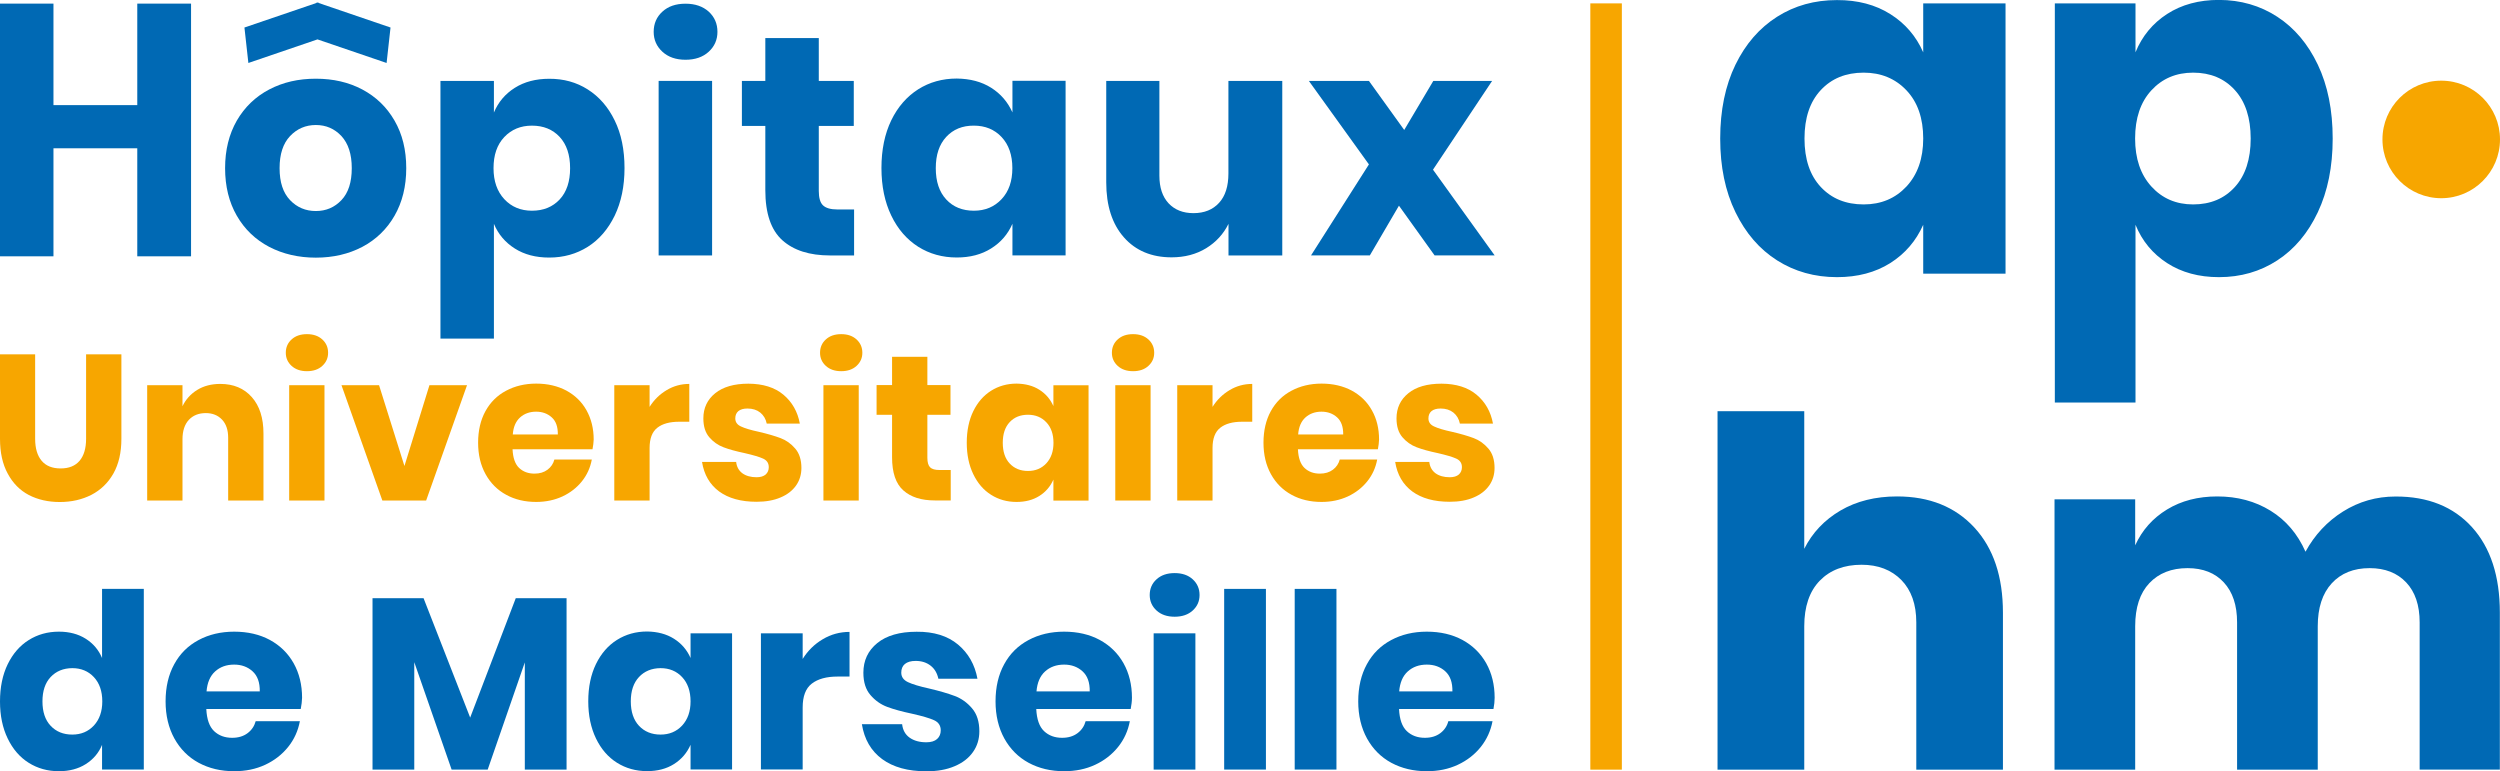 <?xml version="1.0" encoding="UTF-8"?>
<!-- Generator: Adobe Illustrator 24.0.2, SVG Export Plug-In . SVG Version: 6.00 Build 0)  -->
<svg xmlns="http://www.w3.org/2000/svg" xmlns:xlink="http://www.w3.org/1999/xlink" version="1.1" id="Calque_1" x="0px" y="0px" viewBox="0 0 317.97 98.1" style="enable-background:new 0 0 317.97 98.1;" xml:space="preserve">
<style type="text/css">
	.st0{fill:#0069B4;}
	.st1{fill:#F7A600;}
</style>
<g>
	<path class="st0" d="M6.44,86.11c-0.7,0.75-1.04,1.78-1.04,3.1c0,1.32,0.34,2.36,1.04,3.1c0.69,0.74,1.61,1.12,2.75,1.12   c1.12,0,2.03-0.38,2.75-1.15c0.71-0.77,1.07-1.79,1.07-3.07c0-1.3-0.36-2.33-1.07-3.09c-0.71-0.76-1.63-1.14-2.75-1.14   C8.05,84.99,7.14,85.37,6.44,86.11 M10.9,81.24c0.95,0.6,1.65,1.42,2.08,2.45V74.9h5.31v22.98h-5.31v-3.14   c-0.43,1.04-1.13,1.85-2.08,2.45c-0.95,0.6-2.09,0.9-3.41,0.9c-1.43,0-2.71-0.36-3.84-1.07c-1.13-0.71-2.02-1.74-2.67-3.09   C0.33,92.59,0,91.02,0,89.22c0-1.82,0.33-3.4,0.98-4.74c0.65-1.33,1.54-2.36,2.67-3.07c1.13-0.71,2.41-1.07,3.84-1.07   C8.81,80.34,9.95,80.64,10.9,81.24"></path>
	<path class="st0" d="M32.12,85.38c-0.63-0.57-1.41-0.85-2.34-0.85c-0.98,0-1.78,0.29-2.42,0.87c-0.64,0.58-1,1.43-1.09,2.54h6.77   C33.06,86.8,32.75,85.95,32.12,85.38 M38.25,90.18H26.24c0.06,1.3,0.39,2.24,0.99,2.81c0.6,0.57,1.37,0.85,2.3,0.85   c0.79,0,1.44-0.2,1.96-0.59c0.52-0.39,0.86-0.9,1.03-1.52h5.62c-0.23,1.22-0.72,2.31-1.49,3.27c-0.77,0.96-1.74,1.72-2.92,2.27   c-1.18,0.55-2.49,0.82-3.94,0.82c-1.7,0-3.2-0.36-4.52-1.07c-1.31-0.71-2.34-1.74-3.09-3.09c-0.74-1.35-1.12-2.92-1.12-4.72   c0-1.82,0.37-3.4,1.1-4.73c0.73-1.34,1.76-2.36,3.09-3.07c1.32-0.71,2.84-1.07,4.54-1.07c1.72,0,3.23,0.35,4.53,1.05   c1.3,0.71,2.31,1.69,3.03,2.97c0.71,1.27,1.07,2.74,1.07,4.39C38.41,89.18,38.35,89.66,38.25,90.18"></path>
	<polygon class="st0" points="65.6,76.08 59.8,91.27 53.87,76.08 47.38,76.08 47.38,97.88 52.69,97.88 52.69,84.22 57.44,97.88    62.03,97.88 66.75,84.25 66.75,97.88 72.06,97.88 72.06,76.08  "></polygon>
	<path class="st0" d="M81.27,86.11c-0.7,0.75-1.04,1.78-1.04,3.1c0,1.32,0.35,2.36,1.04,3.1c0.69,0.74,1.61,1.12,2.74,1.12   c1.12,0,2.03-0.38,2.75-1.15c0.71-0.77,1.07-1.79,1.07-3.07c0-1.3-0.36-2.33-1.07-3.09c-0.71-0.76-1.63-1.14-2.75-1.14   C82.88,84.99,81.96,85.37,81.27,86.11 M85.72,81.24c0.95,0.6,1.66,1.42,2.11,2.45v-3.14h5.28v17.32h-5.28v-3.14   c-0.46,1.04-1.16,1.85-2.11,2.45c-0.95,0.6-2.09,0.9-3.41,0.9c-1.43,0-2.71-0.36-3.84-1.07c-1.13-0.71-2.02-1.74-2.67-3.09   c-0.65-1.35-0.98-2.92-0.98-4.72c0-1.82,0.33-3.4,0.98-4.74c0.65-1.33,1.54-2.36,2.67-3.07c1.13-0.71,2.41-1.07,3.84-1.07   C83.63,80.34,84.77,80.64,85.72,81.24"></path>
	<path class="st0" d="M104.65,81.3c1.04-0.62,2.18-0.93,3.4-0.93v5.68h-1.52c-1.41,0-2.5,0.3-3.28,0.9   c-0.78,0.6-1.16,1.61-1.16,3.04v7.88h-5.31V80.55h5.31v3.26C102.74,82.76,103.6,81.92,104.65,81.3"></path>
	<path class="st0" d="M121.85,81.98c1.31,1.1,2.14,2.55,2.47,4.35h-4.97c-0.15-0.7-0.47-1.26-0.98-1.66   c-0.51-0.4-1.14-0.61-1.91-0.61c-0.6,0-1.05,0.13-1.37,0.39c-0.31,0.26-0.46,0.63-0.46,1.1c0,0.54,0.28,0.94,0.85,1.21   c0.57,0.27,1.46,0.54,2.69,0.81c1.32,0.31,2.41,0.63,3.26,0.95c0.85,0.32,1.58,0.84,2.2,1.57c0.62,0.72,0.93,1.7,0.93,2.92   c0,1-0.27,1.88-0.81,2.64c-0.54,0.77-1.31,1.37-2.33,1.8c-1.02,0.44-2.22,0.65-3.6,0.65c-2.34,0-4.21-0.52-5.62-1.55   c-1.41-1.04-2.27-2.51-2.58-4.44h5.12c0.08,0.74,0.4,1.32,0.95,1.71c0.55,0.39,1.26,0.59,2.13,0.59c0.6,0,1.06-0.14,1.37-0.42   c0.31-0.28,0.46-0.65,0.46-1.1c0-0.6-0.28-1.03-0.85-1.29c-0.57-0.26-1.5-0.53-2.78-0.82c-1.28-0.27-2.34-0.56-3.17-0.87   c-0.83-0.31-1.54-0.81-2.14-1.51c-0.6-0.69-0.9-1.64-0.9-2.84c0-1.55,0.59-2.81,1.77-3.77c1.18-0.96,2.85-1.44,5-1.44   C118.78,80.33,120.53,80.88,121.85,81.98"></path>
	<path class="st0" d="M137.68,85.38c-0.63-0.57-1.41-0.85-2.34-0.85c-0.97,0-1.78,0.29-2.42,0.87c-0.64,0.58-1,1.43-1.09,2.54h6.77   C138.62,86.8,138.31,85.95,137.68,85.38 M143.81,90.18H131.8c0.06,1.3,0.39,2.24,0.99,2.81c0.6,0.57,1.37,0.85,2.3,0.85   c0.79,0,1.44-0.2,1.96-0.59c0.52-0.39,0.86-0.9,1.03-1.52h5.62c-0.23,1.22-0.72,2.31-1.49,3.27c-0.77,0.96-1.74,1.72-2.92,2.27   c-1.18,0.55-2.49,0.82-3.94,0.82c-1.7,0-3.2-0.36-4.52-1.07c-1.31-0.71-2.34-1.74-3.09-3.09c-0.74-1.35-1.12-2.92-1.12-4.72   c0-1.82,0.37-3.4,1.1-4.73c0.73-1.34,1.76-2.36,3.09-3.07c1.32-0.71,2.84-1.07,4.53-1.07c1.72,0,3.23,0.35,4.53,1.05   c1.3,0.71,2.31,1.69,3.03,2.97c0.71,1.27,1.07,2.74,1.07,4.39C143.97,89.18,143.91,89.66,143.81,90.18"></path>
	<path class="st0" d="M152.04,97.88h-5.31V80.55h5.31V97.88z M147.1,73.68c0.58-0.53,1.35-0.79,2.3-0.79c0.95,0,1.72,0.26,2.3,0.79   c0.58,0.53,0.87,1.2,0.87,2c0,0.79-0.29,1.44-0.87,1.97c-0.58,0.53-1.35,0.79-2.3,0.79c-0.95,0-1.72-0.26-2.3-0.79   c-0.58-0.53-0.87-1.19-0.87-1.97C146.23,74.87,146.52,74.2,147.1,73.68"></path>
	<rect x="155.7" y="74.9" class="st0" width="5.31" height="22.98"></rect>
	<rect x="164.67" y="74.9" class="st0" width="5.31" height="22.98"></rect>
	<path class="st0" d="M183.82,85.38c-0.63-0.57-1.41-0.85-2.35-0.85c-0.97,0-1.78,0.29-2.42,0.87c-0.64,0.58-1,1.43-1.09,2.54h6.77   C184.75,86.8,184.45,85.95,183.82,85.38 M189.95,90.18h-12.01c0.06,1.3,0.39,2.24,0.99,2.81c0.6,0.57,1.37,0.85,2.3,0.85   c0.79,0,1.44-0.2,1.96-0.59c0.52-0.39,0.86-0.9,1.02-1.52h5.62c-0.23,1.22-0.73,2.31-1.49,3.27c-0.77,0.96-1.74,1.72-2.92,2.27   c-1.18,0.55-2.49,0.82-3.94,0.82c-1.7,0-3.2-0.36-4.52-1.07c-1.31-0.71-2.34-1.74-3.09-3.09c-0.74-1.35-1.12-2.92-1.12-4.72   c0-1.82,0.37-3.4,1.1-4.73c0.73-1.34,1.76-2.36,3.09-3.07c1.32-0.71,2.84-1.07,4.53-1.07c1.72,0,3.23,0.35,4.53,1.05   c1.3,0.71,2.31,1.69,3.03,2.97c0.71,1.27,1.07,2.74,1.07,4.39C190.1,89.18,190.05,89.66,189.95,90.18"></path>
</g>
<path class="st1" d="M317.97,17.73c0,4.13-3.35,7.48-7.47,7.48c-4.13,0-7.48-3.35-7.48-7.48c0-4.12,3.34-7.47,7.48-7.47  C314.63,10.26,317.97,13.61,317.97,17.73"></path>
<path class="st0" d="M231.58,11.46c-1.38,1.48-2.07,3.53-2.07,6.16c0,2.63,0.69,4.68,2.07,6.16c1.38,1.48,3.19,2.22,5.45,2.22  c2.22,0,4.03-0.76,5.45-2.28c1.41-1.52,2.13-3.55,2.13-6.1c0-2.59-0.71-4.63-2.13-6.13c-1.42-1.5-3.24-2.25-5.45-2.25  C234.77,9.24,232.96,9.98,231.58,11.46 M240.42,1.79c1.89,1.19,3.29,2.81,4.19,4.87V0.43h10.47v34.38h-10.47v-6.22  c-0.91,2.05-2.3,3.67-4.19,4.87c-1.89,1.19-4.15,1.79-6.78,1.79c-2.83,0-5.37-0.71-7.61-2.13c-2.24-1.42-4-3.46-5.3-6.13  c-1.3-2.67-1.94-5.79-1.94-9.36c0-3.61,0.65-6.75,1.94-9.4c1.29-2.65,3.06-4.68,5.3-6.1c2.24-1.42,4.77-2.12,7.61-2.12  C236.27,0,238.53,0.6,240.42,1.79"></path>
<path class="st0" d="M273.63,11.49c-1.38,1.5-2.07,3.54-2.07,6.13c0,2.55,0.69,4.58,2.07,6.1c1.38,1.52,3.15,2.28,5.31,2.28  c2.2,0,3.97-0.74,5.31-2.22c1.34-1.48,2.01-3.53,2.01-6.16s-0.67-4.68-2.01-6.16c-1.34-1.48-3.11-2.22-5.31-2.22  C276.78,9.24,275.01,9.99,273.63,11.49 M289.64,2.13c2.18,1.42,3.9,3.45,5.16,6.1c1.26,2.65,1.89,5.78,1.89,9.4  c0,3.57-0.63,6.69-1.89,9.36c-1.26,2.67-2.98,4.71-5.16,6.13c-2.18,1.42-4.65,2.13-7.41,2.13c-2.56,0-4.76-0.6-6.6-1.79  c-1.84-1.19-3.18-2.81-4.02-4.87V51.2h-10.26V0.43h10.26v6.22c0.84-2.05,2.18-3.68,4.02-4.87c1.84-1.19,4.04-1.79,6.6-1.79  C284.99,0,287.46,0.71,289.64,2.13"></path>
<path class="st0" d="M251.11,67.09c2.43,2.63,3.64,6.24,3.64,10.84v19.96h-11.02V79.16c0-2.3-0.64-4.1-1.9-5.39  c-1.27-1.29-2.96-1.94-5.06-1.94c-2.23,0-4.01,0.68-5.32,2.03c-1.31,1.35-1.97,3.29-1.97,5.79v18.24h-11.03V52.3h11.03v17.5  c1.03-2.05,2.57-3.67,4.61-4.87c2.04-1.19,4.44-1.79,7.19-1.79C245.4,63.14,248.68,64.46,251.11,67.09"></path>
<path class="st0" d="M314.41,67.05c2.36,2.61,3.54,6.23,3.54,10.87v19.96h-10.2V79.16c0-2.18-0.57-3.87-1.71-5.08  c-1.14-1.21-2.69-1.82-4.65-1.82c-2.04,0-3.65,0.65-4.83,1.94c-1.18,1.29-1.77,3.11-1.77,5.45v18.24h-10.26V79.16  c0-2.18-0.56-3.87-1.68-5.08c-1.12-1.21-2.66-1.82-4.62-1.82c-2.04,0-3.66,0.64-4.86,1.91c-1.2,1.27-1.8,3.1-1.8,5.48v18.24h-10.26  V63.51h10.26v5.85c0.88-1.93,2.23-3.45,4.05-4.56c1.82-1.11,3.95-1.66,6.39-1.66c2.56,0,4.82,0.61,6.78,1.82  c1.96,1.21,3.44,2.95,4.44,5.21c1.16-2.13,2.75-3.84,4.77-5.11c2.02-1.27,4.25-1.91,6.69-1.91  C308.81,63.14,312.05,64.45,314.41,67.05"></path>
<rect x="202.27" y="0.43" class="st1" width="4.01" height="97.46"></rect>
<g>
	<polygon class="st0" points="17.46,0.46 17.46,13.37 6.8,13.37 6.8,0.46 0,0.46 0,32.6 6.8,32.6 6.8,18.86 17.46,18.86 17.46,32.6    24.3,32.6 24.3,0.46  "></polygon>
	<path class="st0" d="M36.89,17.31c-0.89,0.94-1.33,2.3-1.33,4.08c0,1.78,0.44,3.13,1.33,4.06c0.89,0.93,1.98,1.39,3.28,1.39   c1.3,0,2.38-0.46,3.26-1.39c0.88-0.93,1.31-2.28,1.31-4.06c0-1.78-0.44-3.13-1.31-4.08c-0.88-0.94-1.96-1.41-3.26-1.41   C38.88,15.9,37.78,16.37,36.89,17.31 M46.08,11.38c1.73,0.92,3.1,2.23,4.1,3.96c1,1.73,1.49,3.74,1.49,6.05   c0,2.31-0.5,4.32-1.49,6.05c-0.99,1.72-2.36,3.04-4.1,3.96c-1.74,0.91-3.71,1.37-5.91,1.37c-2.2,0-4.18-0.46-5.93-1.37   c-1.75-0.92-3.12-2.23-4.12-3.96c-0.99-1.72-1.49-3.74-1.49-6.05c0-2.31,0.5-4.32,1.49-6.05c1-1.72,2.37-3.04,4.12-3.96   c1.75-0.92,3.72-1.37,5.93-1.37C42.38,10.01,44.34,10.46,46.08,11.38"></path>
	<path class="st0" d="M64.14,17.43c-0.92,0.97-1.37,2.29-1.37,3.96c0,1.65,0.46,2.96,1.37,3.94c0.91,0.98,2.09,1.47,3.52,1.47   c1.46,0,2.63-0.48,3.52-1.43c0.89-0.95,1.33-2.28,1.33-3.98c0-1.7-0.44-3.02-1.33-3.98c-0.89-0.95-2.06-1.43-3.52-1.43   C66.23,15.98,65.06,16.46,64.14,17.43 M74.76,11.38c1.45,0.92,2.59,2.23,3.42,3.94c0.84,1.71,1.25,3.73,1.25,6.06   c0,2.31-0.42,4.32-1.25,6.05c-0.84,1.72-1.97,3.04-3.42,3.96c-1.45,0.91-3.08,1.37-4.91,1.37c-1.7,0-3.16-0.38-4.37-1.15   c-1.22-0.77-2.11-1.82-2.66-3.14v14.6h-6.8V10.29h6.8v4.02c0.56-1.33,1.44-2.37,2.66-3.14c1.22-0.77,2.68-1.15,4.37-1.15   C71.68,10.01,73.32,10.46,74.76,11.38"></path>
	<path class="st0" d="M84.25,1.48c0.74-0.68,1.72-1.01,2.94-1.01c1.22,0,2.2,0.34,2.95,1.01c0.74,0.68,1.11,1.53,1.11,2.57   c0,1.01-0.37,1.85-1.11,2.53c-0.74,0.68-1.73,1.02-2.95,1.02c-1.22,0-2.2-0.34-2.94-1.02c-0.74-0.68-1.11-1.52-1.11-2.53   C83.14,3.01,83.51,2.15,84.25,1.48"></path>
	<rect x="83.77" y="10.29" class="st0" width="6.8" height="22.2"></rect>
	<path class="st0" d="M108.63,26.64v5.85h-3.06c-2.6,0-4.62-0.64-6.06-1.93c-1.44-1.29-2.17-3.41-2.17-6.38v-8.16h-2.98v-5.73h2.98   V4.84h6.8v5.45h4.45v5.73h-4.45v8.27c0,0.88,0.18,1.49,0.54,1.83c0.36,0.34,0.96,0.52,1.81,0.52H108.63z"></path>
	<path class="st0" d="M120.35,17.41c-0.89,0.96-1.33,2.28-1.33,3.98c0,1.7,0.44,3.02,1.33,3.98c0.89,0.96,2.06,1.43,3.52,1.43   c1.43,0,2.6-0.49,3.52-1.47c0.92-0.98,1.37-2.29,1.37-3.94c0-1.67-0.46-2.99-1.37-3.96c-0.91-0.97-2.09-1.45-3.52-1.45   C122.41,15.97,121.24,16.45,120.35,17.41 M126.06,11.16c1.22,0.77,2.12,1.82,2.71,3.14v-4.02h6.76v22.2h-6.76v-4.02   c-0.58,1.33-1.48,2.37-2.71,3.14c-1.22,0.77-2.68,1.15-4.37,1.15c-1.83,0-3.47-0.46-4.91-1.37c-1.44-0.92-2.59-2.23-3.42-3.96   c-0.83-1.72-1.25-3.74-1.25-6.05c0-2.33,0.42-4.35,1.25-6.07c0.83-1.71,1.98-3.02,3.42-3.94c1.44-0.91,3.08-1.37,4.91-1.37   C123.38,10.01,124.84,10.39,126.06,11.16"></path>
	<path class="st0" d="M163.09,10.29v22.2h-6.84v-4.02c-0.64,1.3-1.59,2.33-2.84,3.1c-1.26,0.77-2.73,1.16-4.4,1.16   c-2.54,0-4.57-0.85-6.06-2.54c-1.5-1.7-2.25-4.03-2.25-7V10.29h6.76v12.05c0,1.51,0.39,2.68,1.17,3.52   c0.78,0.83,1.84,1.25,3.16,1.25c1.38,0,2.47-0.44,3.26-1.31c0.8-0.87,1.19-2.12,1.19-3.74V10.29H163.09z"></path>
	<polygon class="st0" points="182.46,32.48 177.93,26.16 174.23,32.48 166.75,32.48 174.11,20.91 166.47,10.29 174.11,10.29    178.6,16.53 182.3,10.29 189.78,10.29 182.26,21.58 190.1,32.48  "></polygon>
	<polygon class="st0" points="49.67,3.5 40.5,0.37 40.49,0.3 40.38,0.34 40.28,0.3 40.27,0.37 31.09,3.5 31.59,8.01 40.38,5.01    49.17,8.01  "></polygon>
</g>
<g>
	<path class="st1" d="M4.47,45.07V55.8c0,1.23,0.28,2.16,0.83,2.81c0.55,0.65,1.35,0.97,2.41,0.97s1.85-0.32,2.41-0.97   c0.55-0.65,0.83-1.59,0.83-2.81V45.07h4.49V55.8c0,1.75-0.34,3.23-1.02,4.43c-0.68,1.2-1.62,2.1-2.8,2.71   c-1.18,0.6-2.52,0.91-4.01,0.91s-2.8-0.3-3.94-0.89c-1.14-0.6-2.03-1.5-2.68-2.71C0.32,59.03,0,57.55,0,55.8V45.07H4.47z"></path>
	<path class="st1" d="M32.03,50.51c0.99,1.12,1.48,2.66,1.48,4.63v8.52h-4.49v-7.99c0-0.98-0.26-1.75-0.78-2.3   c-0.52-0.55-1.21-0.83-2.06-0.83c-0.91,0-1.63,0.29-2.17,0.87c-0.53,0.58-0.8,1.4-0.8,2.47v7.78h-4.49V48.99h4.49v2.68   c0.42-0.88,1.05-1.57,1.88-2.08c0.83-0.51,1.81-0.76,2.93-0.76C29.7,48.83,31.04,49.39,32.03,50.51z"></path>
	<path class="st1" d="M37.09,43.17c0.49-0.45,1.14-0.67,1.95-0.67c0.81,0,1.45,0.22,1.95,0.67c0.49,0.45,0.74,1.01,0.74,1.7   c0,0.67-0.25,1.22-0.74,1.67c-0.49,0.45-1.14,0.67-1.95,0.67c-0.81,0-1.45-0.22-1.95-0.67c-0.49-0.45-0.74-1-0.74-1.67   C36.35,44.18,36.6,43.61,37.09,43.17z M41.27,48.99v14.67h-4.49V48.99H41.27z"></path>
	<path class="st1" d="M51.44,59.27l3.18-10.28h4.78l-5.2,14.67h-5.57l-5.2-14.67h4.78L51.44,59.27z"></path>
	<path class="st1" d="M75.36,57.14H65.19c0.05,1.1,0.33,1.9,0.84,2.38c0.51,0.48,1.16,0.72,1.95,0.72c0.67,0,1.22-0.17,1.66-0.5   c0.44-0.33,0.73-0.76,0.87-1.29h4.76c-0.19,1.03-0.61,1.96-1.26,2.77c-0.65,0.81-1.47,1.45-2.47,1.92c-1,0.46-2.11,0.7-3.34,0.7   c-1.44,0-2.71-0.3-3.82-0.91c-1.11-0.6-1.99-1.48-2.62-2.62c-0.63-1.14-0.95-2.47-0.95-4c0-1.54,0.31-2.88,0.93-4.01   c0.62-1.13,1.49-2,2.62-2.6c1.12-0.6,2.4-0.91,3.84-0.91c1.45,0,2.73,0.3,3.84,0.89c1.1,0.6,1.96,1.43,2.56,2.51   c0.6,1.08,0.91,2.32,0.91,3.72C75.49,56.3,75.45,56.7,75.36,57.14z M70.17,53.08c-0.53-0.48-1.2-0.72-1.98-0.72   c-0.82,0-1.51,0.25-2.05,0.74c-0.54,0.49-0.85,1.21-0.92,2.16h5.73C70.96,54.28,70.71,53.56,70.17,53.08z"></path>
	<path class="st1" d="M84.79,49.62c0.88-0.53,1.84-0.79,2.88-0.79v4.81h-1.29c-1.19,0-2.12,0.25-2.77,0.76   c-0.66,0.51-0.99,1.37-0.99,2.58v6.68h-4.49V48.99h4.49v2.76C83.18,50.86,83.9,50.15,84.79,49.62z"></path>
	<path class="st1" d="M99.64,50.2c1.11,0.93,1.81,2.16,2.09,3.68h-4.21c-0.12-0.6-0.4-1.06-0.83-1.41   c-0.43-0.34-0.97-0.51-1.62-0.51c-0.51,0-0.89,0.11-1.16,0.33c-0.26,0.22-0.39,0.53-0.39,0.93c0,0.46,0.24,0.8,0.72,1.02   c0.48,0.23,1.24,0.46,2.27,0.68c1.12,0.26,2.04,0.53,2.76,0.8c0.72,0.27,1.34,0.71,1.87,1.33c0.53,0.61,0.79,1.44,0.79,2.47   c0,0.84-0.23,1.59-0.68,2.23c-0.46,0.65-1.11,1.16-1.97,1.52c-0.86,0.37-1.88,0.55-3.05,0.55c-1.98,0-3.57-0.44-4.76-1.31   c-1.19-0.88-1.92-2.13-2.18-3.76h4.34c0.07,0.63,0.34,1.11,0.8,1.45c0.46,0.33,1.06,0.5,1.8,0.5c0.51,0,0.89-0.12,1.16-0.35   c0.26-0.24,0.39-0.55,0.39-0.93c0-0.51-0.24-0.87-0.72-1.09c-0.48-0.22-1.27-0.45-2.35-0.7c-1.09-0.23-1.98-0.47-2.68-0.74   c-0.7-0.26-1.31-0.69-1.81-1.27c-0.51-0.59-0.76-1.39-0.76-2.41c0-1.31,0.5-2.38,1.5-3.19s2.41-1.22,4.23-1.22   C97.04,48.81,98.53,49.27,99.64,50.2z"></path>
	<path class="st1" d="M105.04,43.17c0.49-0.45,1.14-0.67,1.95-0.67c0.81,0,1.45,0.22,1.95,0.67c0.49,0.45,0.74,1.01,0.74,1.7   c0,0.67-0.25,1.22-0.74,1.67s-1.14,0.67-1.95,0.67c-0.81,0-1.45-0.22-1.95-0.67c-0.49-0.45-0.74-1-0.74-1.67   C104.3,44.18,104.55,43.61,105.04,43.17z M109.22,48.99v14.67h-4.49V48.99H109.22z"></path>
	<path class="st1" d="M120.92,59.79v3.86h-2.02c-1.72,0-3.05-0.42-4.01-1.28c-0.96-0.85-1.43-2.26-1.43-4.22v-5.39h-1.97v-3.78h1.97   v-3.6h4.49v3.6h2.94v3.78h-2.94v5.47c0,0.58,0.12,0.98,0.35,1.21c0.24,0.23,0.63,0.34,1.2,0.34H120.92z"></path>
	<path class="st1" d="M132.19,49.57c0.81,0.51,1.4,1.2,1.79,2.08v-2.65h4.47v14.67h-4.47V61c-0.39,0.88-0.98,1.57-1.79,2.08   s-1.77,0.76-2.89,0.76c-1.21,0-2.29-0.3-3.25-0.91c-0.96-0.6-1.71-1.48-2.26-2.62c-0.55-1.14-0.83-2.47-0.83-4   c0-1.54,0.28-2.88,0.83-4.01c0.55-1.13,1.31-2,2.26-2.6c0.95-0.6,2.04-0.91,3.25-0.91C130.42,48.81,131.39,49.06,132.19,49.57z    M128.42,53.69c-0.59,0.63-0.88,1.51-0.88,2.63c0,1.12,0.29,2,0.88,2.63c0.59,0.63,1.36,0.95,2.33,0.95c0.95,0,1.72-0.32,2.33-0.97   c0.6-0.65,0.91-1.52,0.91-2.6c0-1.1-0.3-1.98-0.91-2.62c-0.6-0.64-1.38-0.96-2.33-0.96C129.78,52.75,129.01,53.06,128.42,53.69z"></path>
	<path class="st1" d="M142.16,43.17c0.49-0.45,1.14-0.67,1.95-0.67c0.81,0,1.45,0.22,1.95,0.67c0.49,0.45,0.74,1.01,0.74,1.7   c0,0.67-0.25,1.22-0.74,1.67c-0.49,0.45-1.14,0.67-1.95,0.67c-0.81,0-1.45-0.22-1.95-0.67c-0.49-0.45-0.74-1-0.74-1.67   C141.42,44.18,141.67,43.61,142.16,43.17z M146.34,48.99v14.67h-4.49V48.99H146.34z"></path>
	<path class="st1" d="M156.39,49.62c0.88-0.53,1.84-0.79,2.88-0.79v4.81h-1.29c-1.19,0-2.12,0.25-2.77,0.76   c-0.66,0.51-0.99,1.37-0.99,2.58v6.68h-4.49V48.99h4.49v2.76C154.78,50.86,155.5,50.15,156.39,49.62z"></path>
	<path class="st1" d="M175.25,57.14h-10.17c0.05,1.1,0.33,1.9,0.84,2.38c0.51,0.48,1.16,0.72,1.95,0.72c0.67,0,1.22-0.17,1.66-0.5   c0.44-0.33,0.73-0.76,0.87-1.29h4.76c-0.19,1.03-0.61,1.96-1.26,2.77c-0.65,0.81-1.47,1.45-2.47,1.92c-1,0.46-2.11,0.7-3.34,0.7   c-1.44,0-2.71-0.3-3.82-0.91c-1.11-0.6-1.99-1.48-2.62-2.62c-0.63-1.14-0.95-2.47-0.95-4c0-1.54,0.31-2.88,0.93-4.01   c0.62-1.13,1.49-2,2.62-2.6c1.12-0.6,2.4-0.91,3.84-0.91c1.45,0,2.73,0.3,3.84,0.89c1.1,0.6,1.96,1.43,2.56,2.51   c0.61,1.08,0.91,2.32,0.91,3.72C175.38,56.3,175.34,56.7,175.25,57.14z M170.06,53.08c-0.53-0.48-1.2-0.72-1.98-0.72   c-0.82,0-1.51,0.25-2.05,0.74c-0.54,0.49-0.85,1.21-0.92,2.16h5.73C170.85,54.28,170.59,53.56,170.06,53.08z"></path>
	<path class="st1" d="M187.8,50.2c1.11,0.93,1.81,2.16,2.09,3.68h-4.21c-0.12-0.6-0.4-1.06-0.83-1.41   c-0.43-0.34-0.97-0.51-1.62-0.51c-0.51,0-0.89,0.11-1.16,0.33c-0.26,0.22-0.39,0.53-0.39,0.93c0,0.46,0.24,0.8,0.72,1.02   c0.48,0.23,1.24,0.46,2.27,0.68c1.12,0.26,2.04,0.53,2.76,0.8c0.72,0.27,1.34,0.71,1.87,1.33c0.53,0.61,0.79,1.44,0.79,2.47   c0,0.84-0.23,1.59-0.68,2.23c-0.46,0.65-1.11,1.16-1.97,1.52c-0.86,0.37-1.87,0.55-3.05,0.55c-1.98,0-3.57-0.44-4.76-1.31   c-1.19-0.88-1.92-2.13-2.18-3.76h4.34c0.07,0.63,0.34,1.11,0.8,1.45c0.46,0.33,1.06,0.5,1.8,0.5c0.51,0,0.89-0.12,1.16-0.35   c0.26-0.24,0.39-0.55,0.39-0.93c0-0.51-0.24-0.87-0.72-1.09c-0.48-0.22-1.27-0.45-2.35-0.7c-1.09-0.23-1.98-0.47-2.68-0.74   c-0.7-0.26-1.31-0.69-1.81-1.27c-0.51-0.59-0.76-1.39-0.76-2.41c0-1.31,0.5-2.38,1.5-3.19c1-0.82,2.41-1.22,4.23-1.22   C185.2,48.81,186.69,49.27,187.8,50.2z"></path>
</g>
</svg>

